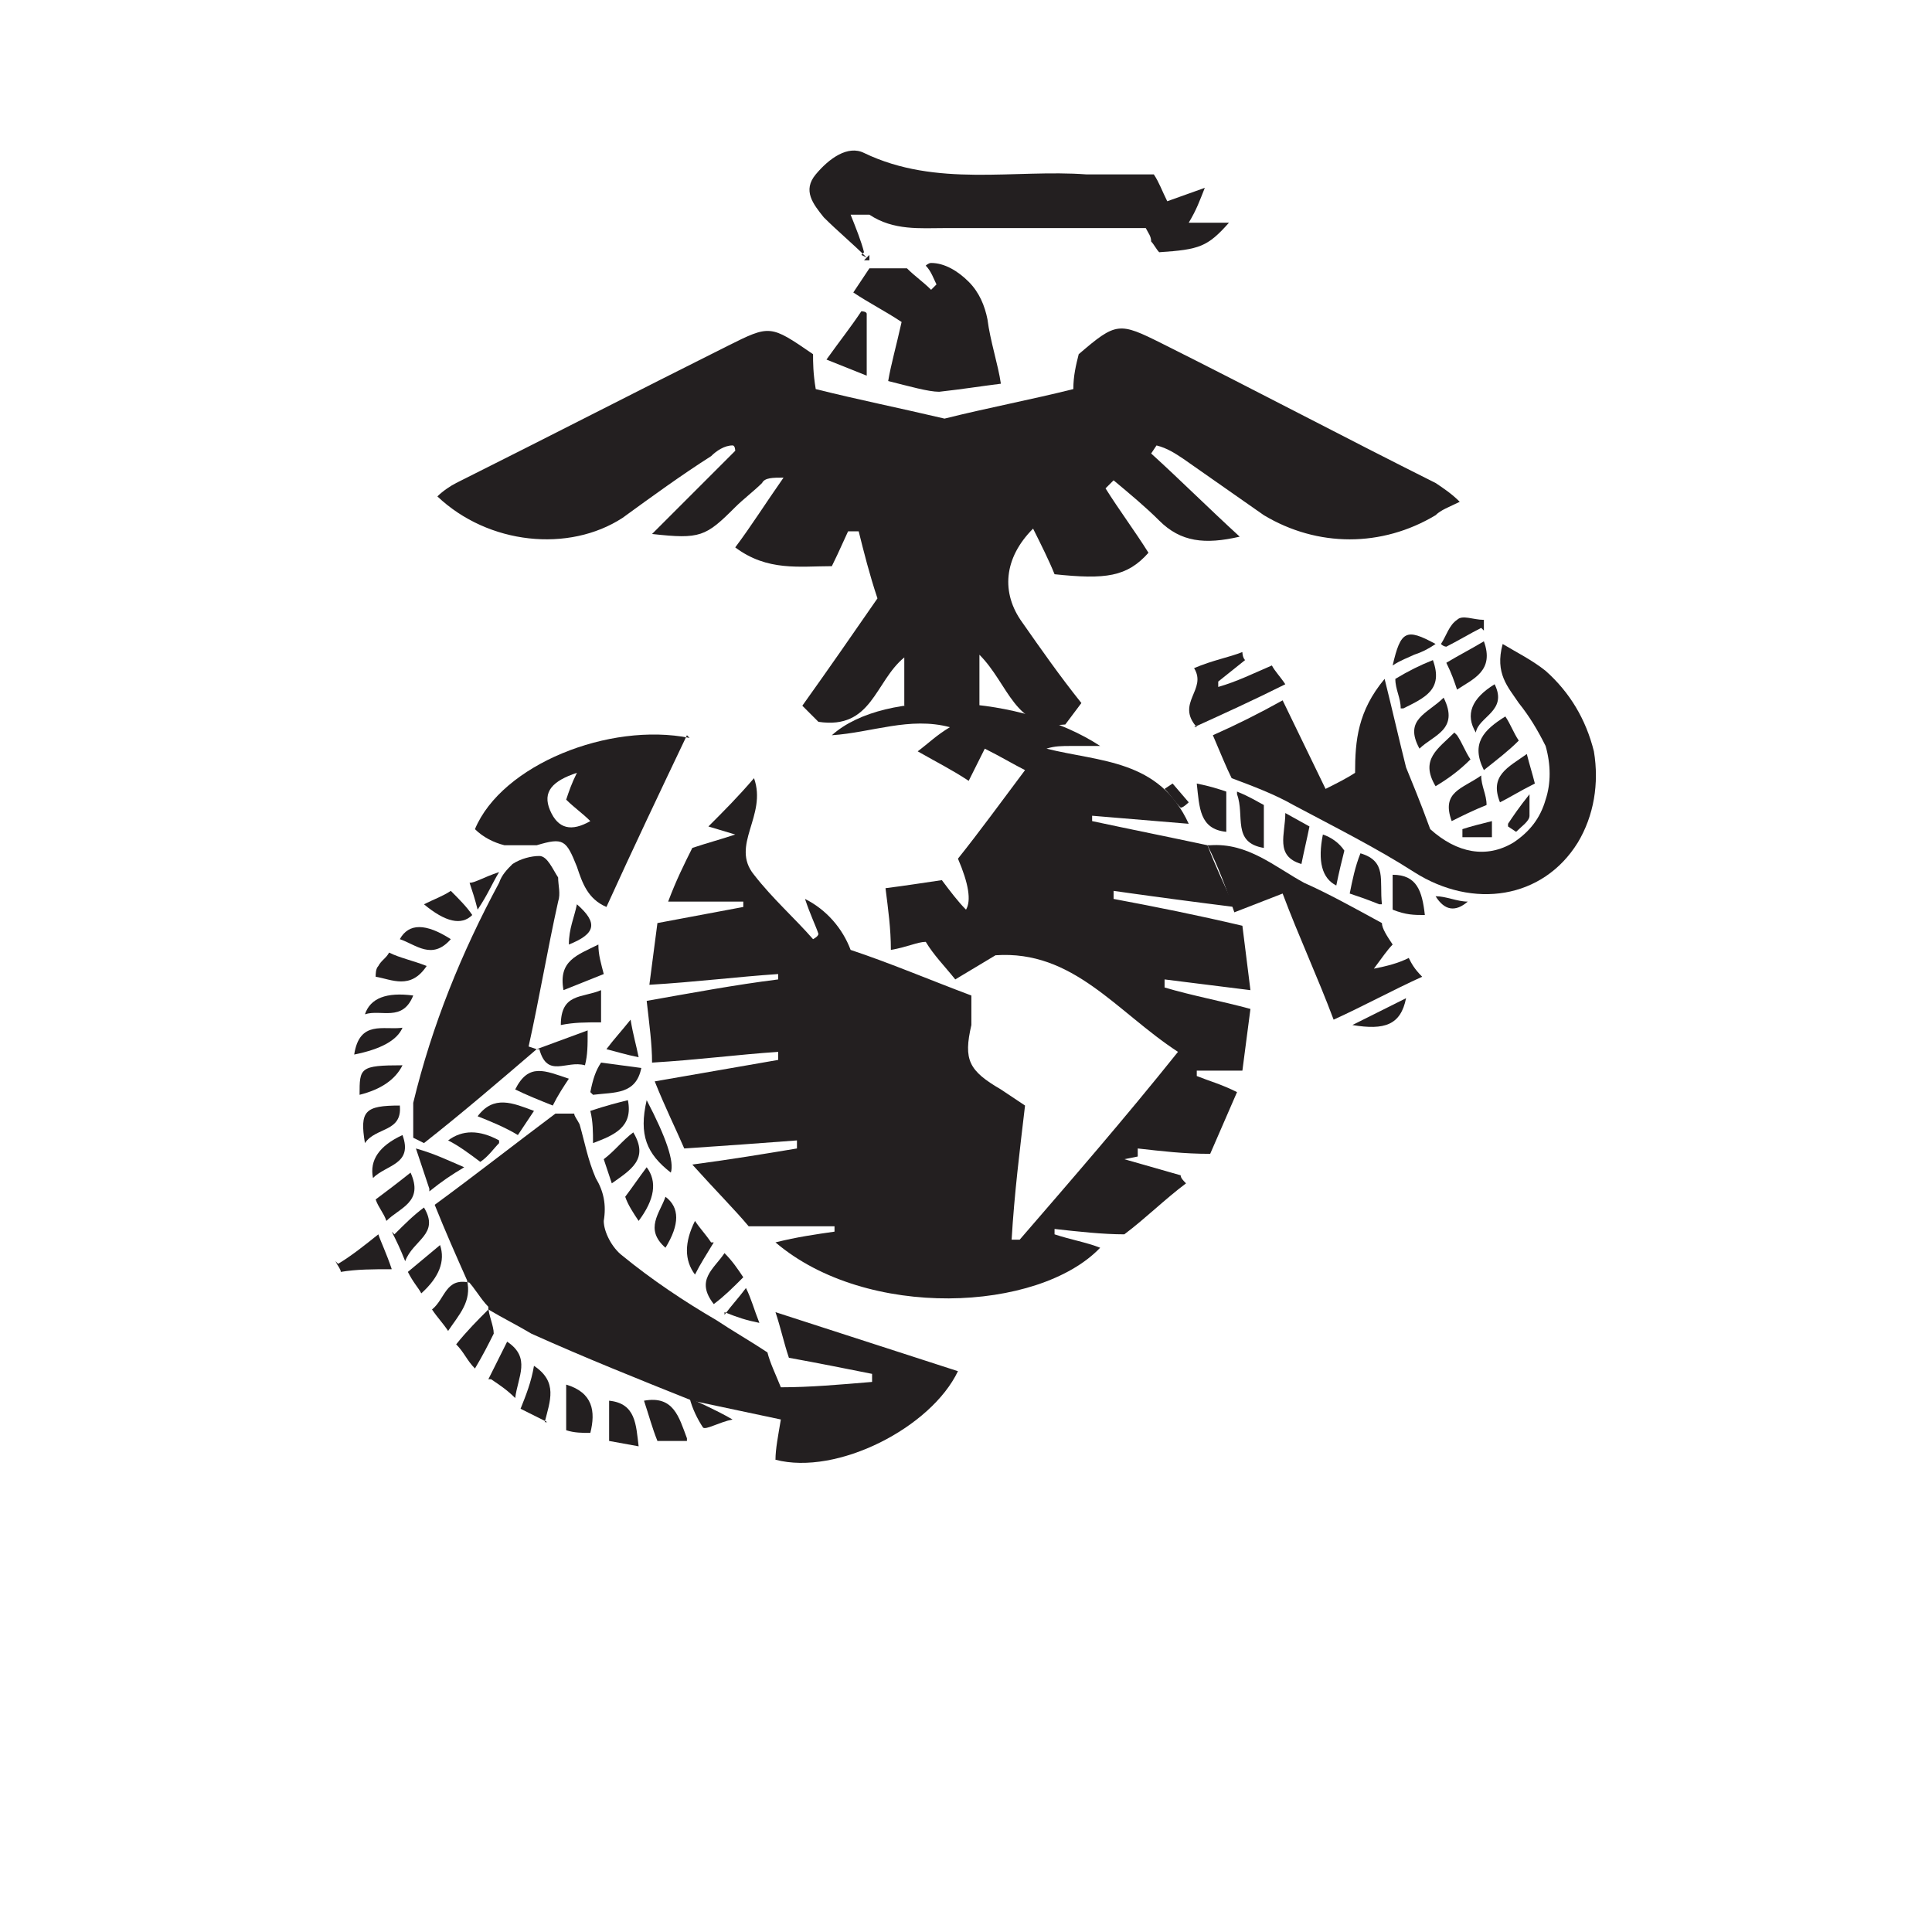 <?xml version="1.0" encoding="UTF-8"?>
<svg id="art" xmlns="http://www.w3.org/2000/svg" version="1.1" viewBox="0 0 72 72">
  <!-- Generator: Adobe Illustrator 29.6.0, SVG Export Plug-In . SVG Version: 2.1.1 Build 207)  -->
  <defs>
    <style>
      .st0 {
        fill: #231f20;
      }
    </style>
  </defs>
  <path class="st0" d="M41.9,43.2c.7.2,1.4.4,2.1.6,0,.1.1.2.2.3-.8.6-1.5,1.3-2.3,1.9-.8,0-1.7-.1-2.6-.2,0,0,0,.2,0,.2.6.2,1.2.3,1.7.5-2.3,2.4-8.7,2.7-12.1-.2.8-.2,1.5-.3,2.2-.4,0,0,0-.1,0-.2h-3.2c-.5-.6-1.2-1.3-2.1-2.3,1.5-.2,2.7-.4,3.9-.6,0-.1,0-.2,0-.3-1.3.1-2.7.2-4.2.3-.3-.7-.7-1.5-1.1-2.5l4.6-.8c0,0,0-.2,0-.3-1.5.1-3,.3-4.7.4,0-.7-.1-1.4-.2-2.3,1.7-.3,3.3-.6,4.9-.8,0,0,0-.1,0-.2-1.5.1-3.1.3-4.8.4.1-.8.2-1.5.3-2.3l3.2-.6c0,0,0-.1,0-.2h-2.8c.3-.8.6-1.4.9-2,.6-.2,1-.3,1.6-.5l-1-.3c.6-.6,1.1-1.1,1.7-1.8.5,1.4-.9,2.5,0,3.6.7.9,1.5,1.6,2.2,2.4,0,0,.2-.1.2-.2-.1-.3-.3-.7-.5-1.3.8.4,1.4,1.1,1.7,1.9,1.5.5,2.9,1.1,4.5,1.7,0,.4,0,.7,0,1.1-.3,1.3-.1,1.7,1.1,2.4.3.2.6.4.9.6-.2,1.7-.4,3.3-.5,5h.3c1.9-2.2,3.9-4.5,5.9-7-2.3-1.5-3.9-3.8-6.8-3.6-.5.3-1,.6-1.5.9-.4-.5-.8-.9-1.1-1.4-.3,0-.7.2-1.3.3,0-.8-.1-1.5-.2-2.3.8-.1,1.4-.2,2.1-.3.3.4.6.8.9,1.1q.3-.5-.3-1.9c.8-1,1.6-2.1,2.5-3.3-.4-.2-.9-.5-1.5-.8l-.6,1.2c-.6-.4-1.2-.7-1.9-1.1.4-.3.7-.6,1.2-.9-1.5-.4-2.9.2-4.4.3,2-1.8,7.1-1.5,10,.4-.4,0-.8,0-1.1,0-.3,0-.6,0-.9.1,2,.5,4.2.4,5.3,2.8-1.2-.1-2.4-.2-3.6-.3,0,0,0,.2,0,.2,1.4.3,2.9.6,4.3.9.3.8.6,1.4,1,2.3-1.6-.2-3.1-.4-4.5-.6,0,0,0,.2,0,.3,1.6.3,3.1.6,4.8,1,.1.8.2,1.6.3,2.4l-3.2-.4c0,0,0,.2,0,.3,1,.3,2.1.5,3.2.8-.1.8-.2,1.5-.3,2.3h-1.7c0,0,0,.1,0,.2.5.2.9.3,1.5.6l-1,2.3c-1,0-1.8-.1-2.7-.2,0,0,0,.2,0,.3Z"/>
  <path class="st0" d="M31.8,19.4c-.3.6-.5,1.1-.8,1.7-1.2,0-2.4.2-3.6-.7.6-.8,1.1-1.6,1.8-2.6-.4,0-.7,0-.8.2-.3.3-.7.6-1,.9-1.1,1.1-1.3,1.2-3.1,1,1.1-1.1,2.1-2.1,3.1-3.1,0,0,0-.2-.1-.2-.3,0-.6.2-.8.4-1.1.7-2.2,1.5-3.3,2.3-2,1.3-5,1-6.9-.8.2-.2.5-.4.7-.5,3.4-1.7,6.7-3.4,10.1-5.1,1.6-.8,1.6-.8,3.2.3,0,.3,0,.7.1,1.3,1.6.4,3.1.7,4.8,1.1,1.6-.4,3.2-.7,4.8-1.1,0-.5.1-.9.2-1.3,1.4-1.2,1.5-1.2,3.1-.4,3.4,1.7,6.8,3.5,10.2,5.2.3.2.6.4.9.7-.4.2-.7.3-.9.5-1,.6-2.1.9-3.2.9-1.1,0-2.2-.3-3.2-.9-1-.7-2-1.4-3-2.1-.3-.2-.6-.4-1-.5l-.2.3c1.1,1,2.1,2,3.3,3.1-1.3.3-2.2.2-3-.6-.5-.5-1.1-1-1.7-1.5l-.3.3c.5.8,1.1,1.6,1.6,2.4-.8.9-1.6,1-3.5.8-.2-.5-.5-1.1-.8-1.7-1.1,1.1-1.2,2.4-.4,3.5.7,1,1.4,2,2.2,3l-.6.8c-1.9.2-2.1-1.5-3.2-2.6v1.9h-2.8v-1.8c-1.1.9-1.2,2.7-3.2,2.4l-.6-.6c1-1.4,1.9-2.7,2.8-4-.3-.9-.5-1.7-.7-2.5-.1,0-.2,0-.4,0Z"/>
  <path class="st0" d="M18.2,48.7c-.3-.3-.5-.7-.8-1h0c-.4-.9-.8-1.8-1.2-2.8,1.5-1.1,2.9-2.2,4.5-3.4h.7c0,.1.1.2.2.4.2.7.3,1.3.6,2,.3.5.4,1,.3,1.6,0,.4.3,1,.7,1.3,1.1.9,2.3,1.7,3.5,2.4.6.4,1.3.8,1.9,1.2.1.4.3.8.5,1.3,1.1,0,2.2-.1,3.4-.2,0,0,0-.2,0-.3-1-.2-2-.4-3.1-.6-.2-.6-.3-1.1-.5-1.7l6.8,2.2c-1,2.1-4.5,3.9-6.8,3.3,0-.4.1-.9.2-1.5l-3.3-.7h0c-2-.8-4-1.6-6-2.5-.5-.3-1.1-.6-1.6-.9h0Z"/>
  <path class="st0" d="M56,24c.5.3,1.1.6,1.6,1,.9.8,1.5,1.8,1.8,3,.2,1.2,0,2.4-.6,3.4-1.3,2.1-3.9,2.5-6.1,1.1-1.4-.9-3-1.7-4.5-2.5-.7-.4-1.5-.7-2.3-1-.2-.4-.4-.9-.7-1.6.9-.4,1.7-.8,2.6-1.3l1.6,3.3c.4-.2.8-.4,1.1-.6,0-1.2.1-2.3,1.1-3.5.3,1.2.5,2.1.8,3.3.2.5.5,1.2.9,2.3,1,.9,2.1,1.1,3.1.5.6-.4,1-.9,1.2-1.6.2-.6.2-1.3,0-2-.3-.6-.6-1.1-1-1.6-.4-.6-.9-1.1-.6-2.2Z"/>
  <path class="st0" d="M32.3,9.6c-.5-.5-1.1-1-1.6-1.5-.4-.5-.8-1-.3-1.6.5-.6,1.2-1.1,1.8-.8,2.7,1.3,5.6.6,8.3.8.8,0,1.6,0,2.5,0,.2.3.3.6.5,1l1.4-.5c-.2.5-.3.8-.6,1.3h1.5c-.8.9-1.1,1-2.6,1.1-.1-.1-.2-.3-.3-.4,0-.2-.1-.3-.2-.5h-7.5c-.9,0-1.9.1-2.8-.5-.1,0-.4,0-.7,0,.2.5.4,1,.5,1.4,0,0,0,0-.1.1Z"/>
  <path class="st0" d="M20,39.1c-1.4,1.2-2.8,2.4-4.2,3.5l-.4-.2c0-.4,0-.9,0-1.3.7-2.9,1.8-5.6,3.2-8.2.1-.3.3-.5.5-.7.3-.2.7-.3,1-.3.3,0,.5.5.7.8,0,.3.1.6,0,.9-.4,1.8-.7,3.6-1.1,5.4h0Z"/>
  <path class="st0" d="M25.6,27.4c-1,2.1-2,4.2-3,6.4-.7-.3-.9-.9-1.1-1.5-.4-1-.5-1.1-1.5-.8-.4,0-.8,0-1.2,0-.4-.1-.8-.3-1.1-.6,1-2.4,5-4,8-3.4ZM21.5,28.8c-.9.3-1.3.7-1,1.4.3.7.8.8,1.5.4-.3-.3-.6-.5-.9-.8.1-.3.2-.6.4-1h0Z"/>
  <path class="st0" d="M45.1,31.5c1.4-.1,2.4.8,3.5,1.4.9.4,1.8.9,2.9,1.5,0,.2.2.5.4.8-.2.2-.4.5-.7.9.5-.1.9-.2,1.3-.4.1.2.2.4.5.7-1.1.5-2.2,1.1-3.3,1.6-.6-1.6-1.3-3.1-1.9-4.7l-1.8.7c-.3-.9-.6-1.7-1-2.5h0Z"/>
  <path class="st0" d="M37.3,14.3c-.8.1-1.4.2-2.3.3-.4,0-1.1-.2-1.9-.4.1-.6.3-1.3.5-2.2-.6-.4-1.2-.7-1.8-1.1.2-.3.4-.6.6-.9h1.4c.3.3.6.5.9.8,0,0,.1-.1.2-.2-.1-.2-.2-.5-.4-.7,0,0,.1-.1.2-.1.5,0,1,.3,1.4.7.4.4.6.9.7,1.4.1.8.4,1.7.5,2.4Z"/>
  <path class="st0" d="M44.6,27.1c-.8-.9.4-1.4-.1-2.2.7-.3,1.3-.4,1.8-.6,0,0,0,.2.1.3l-1,.8v.2c.7-.2,1.3-.5,2-.8.1.2.3.4.5.7-1.2.6-2.3,1.1-3.4,1.6Z"/>
  <path class="st0" d="M30.8,13.4c.5-.7.9-1.2,1.3-1.8,0,0,.2,0,.2.1v2.3l-1.5-.6Z"/>
  <path class="st0" d="M12.6,47.1c.5-.3,1-.7,1.5-1.1.1.3.3.7.5,1.3-.7,0-1.3,0-1.9.1,0-.1-.1-.2-.2-.4Z"/>
  <path class="st0" d="M17.8,41.6c.6-.8,1.3-.5,2.1-.2-.2.3-.4.6-.6.9-.5-.3-1-.5-1.5-.7Z"/>
  <path class="st0" d="M54.3,27.4c.2.3.3.6.5.9-.4.4-.8.7-1.3,1-.6-1,.1-1.4.7-2Z"/>
  <path class="st0" d="M56.1,26.7c.2.3.3.6.5.9-.4.4-.8.7-1.3,1.1-.5-1,0-1.5.8-2Z"/>
  <path class="st0" d="M54.3,25.7c-.1-.3-.2-.6-.4-1,.5-.3.9-.5,1.4-.8.4,1.1-.4,1.4-1,1.8Z"/>
  <path class="st0" d="M18.2,48.7c0,.3.2.7.2,1-.2.4-.4.8-.7,1.3-.3-.3-.4-.6-.7-.9.4-.5.8-.9,1.2-1.3,0,0,0,0,0,0Z"/>
  <path class="st0" d="M20.4,53l-1-.5c.2-.5.4-1,.5-1.6.9.6.6,1.3.4,2.1Z"/>
  <path class="st0" d="M44.6,29.2c.5.1.8.2,1.1.3v1.5c-1-.1-1-.9-1.1-1.8Z"/>
  <path class="st0" d="M20,39.1l1.9-.7c0,.6,0,.9-.1,1.3-.7-.2-1.4.5-1.7-.6h0Z"/>
  <path class="st0" d="M22,41.4c.6-.2,1-.3,1.4-.4.2,1-.5,1.3-1.3,1.6,0-.4,0-.8-.1-1.2Z"/>
  <path class="st0" d="M22,40.7c.1-.5.2-.8.4-1.1l1.5.2c-.2,1-1,.9-1.8,1Z"/>
  <path class="st0" d="M21.1,51.6c1,.3,1.1,1,.9,1.8-.3,0-.6,0-.9-.1v-1.7Z"/>
  <path class="st0" d="M25.6,53.7c-.4,0-.7,0-1.1,0-.2-.5-.3-.9-.5-1.5,1.1-.2,1.3.6,1.6,1.4Z"/>
  <path class="st0" d="M18.2,51.4c.3-.6.5-1,.7-1.4.9.6.4,1.3.3,2.1-.3-.3-.6-.5-.9-.7Z"/>
  <path class="st0" d="M52.2,26.4c0-.4-.2-.7-.2-1.1.5-.3.9-.5,1.4-.7.4,1.1-.3,1.4-1.1,1.8Z"/>
  <path class="st0" d="M22.3,35.2c0,.4.1.7.2,1.1-.5.2-1,.4-1.5.6-.2-1.1.5-1.3,1.3-1.7Z"/>
  <path class="st0" d="M18.6,42.6c-.2.2-.4.5-.7.7-.4-.3-.8-.6-1.2-.8q.8-.6,1.9,0Z"/>
  <path class="st0" d="M15.8,33.7c.4-.2.7-.3,1-.5.3.3.6.6.8.9q-.6.6-1.8-.4Z"/>
  <path class="st0" d="M24.1,41q1.1,2.1.9,2.7c-.9-.7-1.2-1.4-.9-2.7Z"/>
  <path class="st0" d="M17.4,47.7c.2.8-.3,1.3-.7,1.9-.2-.3-.4-.5-.6-.8.5-.4.5-1.2,1.4-1h0Z"/>
  <path class="st0" d="M23.8,53.9l-1.1-.2v-1.5c1,.1,1,.9,1.1,1.7Z"/>
  <path class="st0" d="M55.4,30c-.5.2-.9.4-1.3.6-.4-1.1.4-1.2,1.1-1.7,0,.4.2.7.2,1.1Z"/>
  <path class="st0" d="M15,39.7q-.4.8-1.6,1.1c0-1,0-1.1,1.6-1.1Z"/>
  <path class="st0" d="M53.8,26c.6,1.2-.4,1.4-.9,1.9-.6-1.1.3-1.3.9-1.9Z"/>
  <path class="st0" d="M26.6,46.3c-.3.5-.5.8-.7,1.2q-.6-.8,0-2c.2.3.4.5.6.8Z"/>
  <path class="st0" d="M15.7,48.2c-.1-.2-.3-.4-.5-.8l1.2-1q.3.9-.7,1.8Z"/>
  <path class="st0" d="M22.8,44.1c-.1-.3-.2-.6-.3-.9.4-.3.7-.7,1.1-1,.6,1-.1,1.4-.8,1.9Z"/>
  <path class="st0" d="M22.4,38.1c-.6,0-1,0-1.5.1,0-1.2.8-1,1.5-1.3v1.1Z"/>
  <path class="st0" d="M50.1,31.7c-.1.4-.2.8-.3,1.3q-.8-.4-.5-1.9c.3.1.6.3.8.6h0Z"/>
  <path class="st0" d="M51.4,33.7c-.5-.2-.8-.3-1.1-.4.1-.5.2-1,.4-1.5,1,.3.7,1,.8,1.9Z"/>
  <path class="st0" d="M27,46.7c.3.3.5.6.7.9-.4.4-.7.7-1.1,1-.7-.9,0-1.3.4-1.9Z"/>
  <path class="st0" d="M16.8,35c-.7.8-1.3.2-1.9,0q.5-.9,1.9,0Z"/>
  <path class="st0" d="M51.9,32.6c.9,0,1.1.6,1.2,1.5-.4,0-.7,0-1.2-.2v-1.4h0Z"/>
  <path class="st0" d="M13.2,39.3c.2-1.3,1.1-.9,1.8-1q-.3.7-1.8,1Z"/>
  <path class="st0" d="M19.2,40.6c.5-1,1.1-.7,2-.4-.2.3-.4.6-.6,1-.5-.2-1-.4-1.4-.6Z"/>
  <path class="st0" d="M14.9,41.2c.1,1-.9.8-1.3,1.4-.2-1.2,0-1.4,1.3-1.4Z"/>
  <path class="st0" d="M15.3,43.7c.5,1.1-.4,1.3-.9,1.8-.1-.3-.3-.5-.4-.8.4-.3.8-.6,1.3-1Z"/>
  <path class="st0" d="M23.8,45.5c-.2-.3-.4-.6-.5-.9.3-.4.5-.7.8-1.1q.6.8-.3,2Z"/>
  <path class="st0" d="M24.8,46.5c-.8-.7-.2-1.3,0-1.9q.8.6,0,1.9Z"/>
  <path class="st0" d="M57.2,29.2c-.6.3-.9.5-1.3.7-.4-1,.3-1.3,1-1.8.1.4.2.7.3,1.1Z"/>
  <path class="st0" d="M48.8,30.8c-.1.5-.2.9-.3,1.4-1-.3-.6-1.1-.6-1.9l.9.5Z"/>
  <path class="st0" d="M46.1,29.5c.5.2.8.4,1,.5v1.6c-1.2-.2-.7-1.2-1-2Z"/>
  <path class="st0" d="M14,36.4c0-.1,0-.3.1-.4.1-.2.3-.3.4-.5.4.2.9.3,1.4.5-.6.9-1.3.5-1.9.4Z"/>
  <path class="st0" d="M55.7,25.5c.5,1-.6,1.2-.7,1.8q-.6-1,.7-1.8Z"/>
  <path class="st0" d="M15.4,37.1c-.4,1-1.2.5-1.8.7q.3-.9,1.8-.7Z"/>
  <path class="st0" d="M15,42.3c.4,1.1-.6,1.1-1.1,1.6q-.2-1,1.1-1.6Z"/>
  <path class="st0" d="M14.7,46c.4-.4.7-.7,1.1-1,.6,1-.4,1.2-.7,2-.2-.5-.3-.7-.5-1.1Z"/>
  <path class="st0" d="M51.9,24.8c.3-1.3.5-1.4,1.6-.8-.3.2-.5.3-.8.4-.2.1-.5.2-.8.4Z"/>
  <path class="st0" d="M16,44.3c-.2-.6-.3-.9-.5-1.5.7.2,1.1.4,1.8.7-.5.3-.8.5-1.3.9Z"/>
  <path class="st0" d="M55.2,23.4c-.4.2-.9.5-1.3.7,0,0-.1,0-.2-.1.2-.3.3-.7.6-.9.2-.2.6,0,1,0,0,.1,0,.3,0,.4Z"/>
  <path class="st0" d="M50.4,38.2c.8-.4,1.4-.7,2-1-.2,1-.8,1.2-2,1Z"/>
  <path class="st0" d="M23.8,39.4c-.5-.1-.8-.2-1.2-.3.3-.4.5-.6.9-1.1.1.6.2.9.3,1.4Z"/>
  <path class="st0" d="M25.7,52.1c.4.2.9.4,1.6.8-.5.1-1,.4-1.1.3-.2-.3-.4-.7-.5-1.1h0Z"/>
  <path class="st0" d="M21.5,33.7c.8.7.7,1.1-.3,1.5,0-.6.2-1,.3-1.5Z"/>
  <path class="st0" d="M27,49c.3-.4.5-.6.8-1,.2.4.3.8.5,1.3-.5-.1-.8-.2-1.3-.4Z"/>
  <path class="st0" d="M18.6,32.5c-.3.5-.4.8-.8,1.4-.1-.4-.2-.7-.3-1,.2,0,.5-.2,1.1-.4Z"/>
  <path class="st0" d="M54.5,30.9c.3-.1.7-.2,1.1-.3,0,.3,0,.4,0,.6h-1.1c0,0,0-.2,0-.3Z"/>
  <path class="st0" d="M53.5,33.4c.4,0,.8.2,1.2.2q-.7.6-1.2-.2Z"/>
  <path class="st0" d="M56.2,30.7c.2-.3.4-.6.8-1.1,0,.3,0,.5,0,.8,0,.2-.3.4-.5.6l-.3-.2Z"/>
  <path class="st0" d="M44,30.1c-.2-.2-.4-.5-.6-.7l.3-.2.6.7c0,0-.2.2-.3.2Z"/>
  <path class="st0" d="M32.4,9.5c0,0,0,.1,0,.2,0,0-.1,0-.2,0,0,0,0,0,.1-.1Z"/>
  <path class="st0" d="M51.9,32.6h0c0,0,0,0,0,0h0Z"/>
  <path class="st0" d="M45.1,31.5h0s.1,0,.1,0h0Z"/>
</svg>